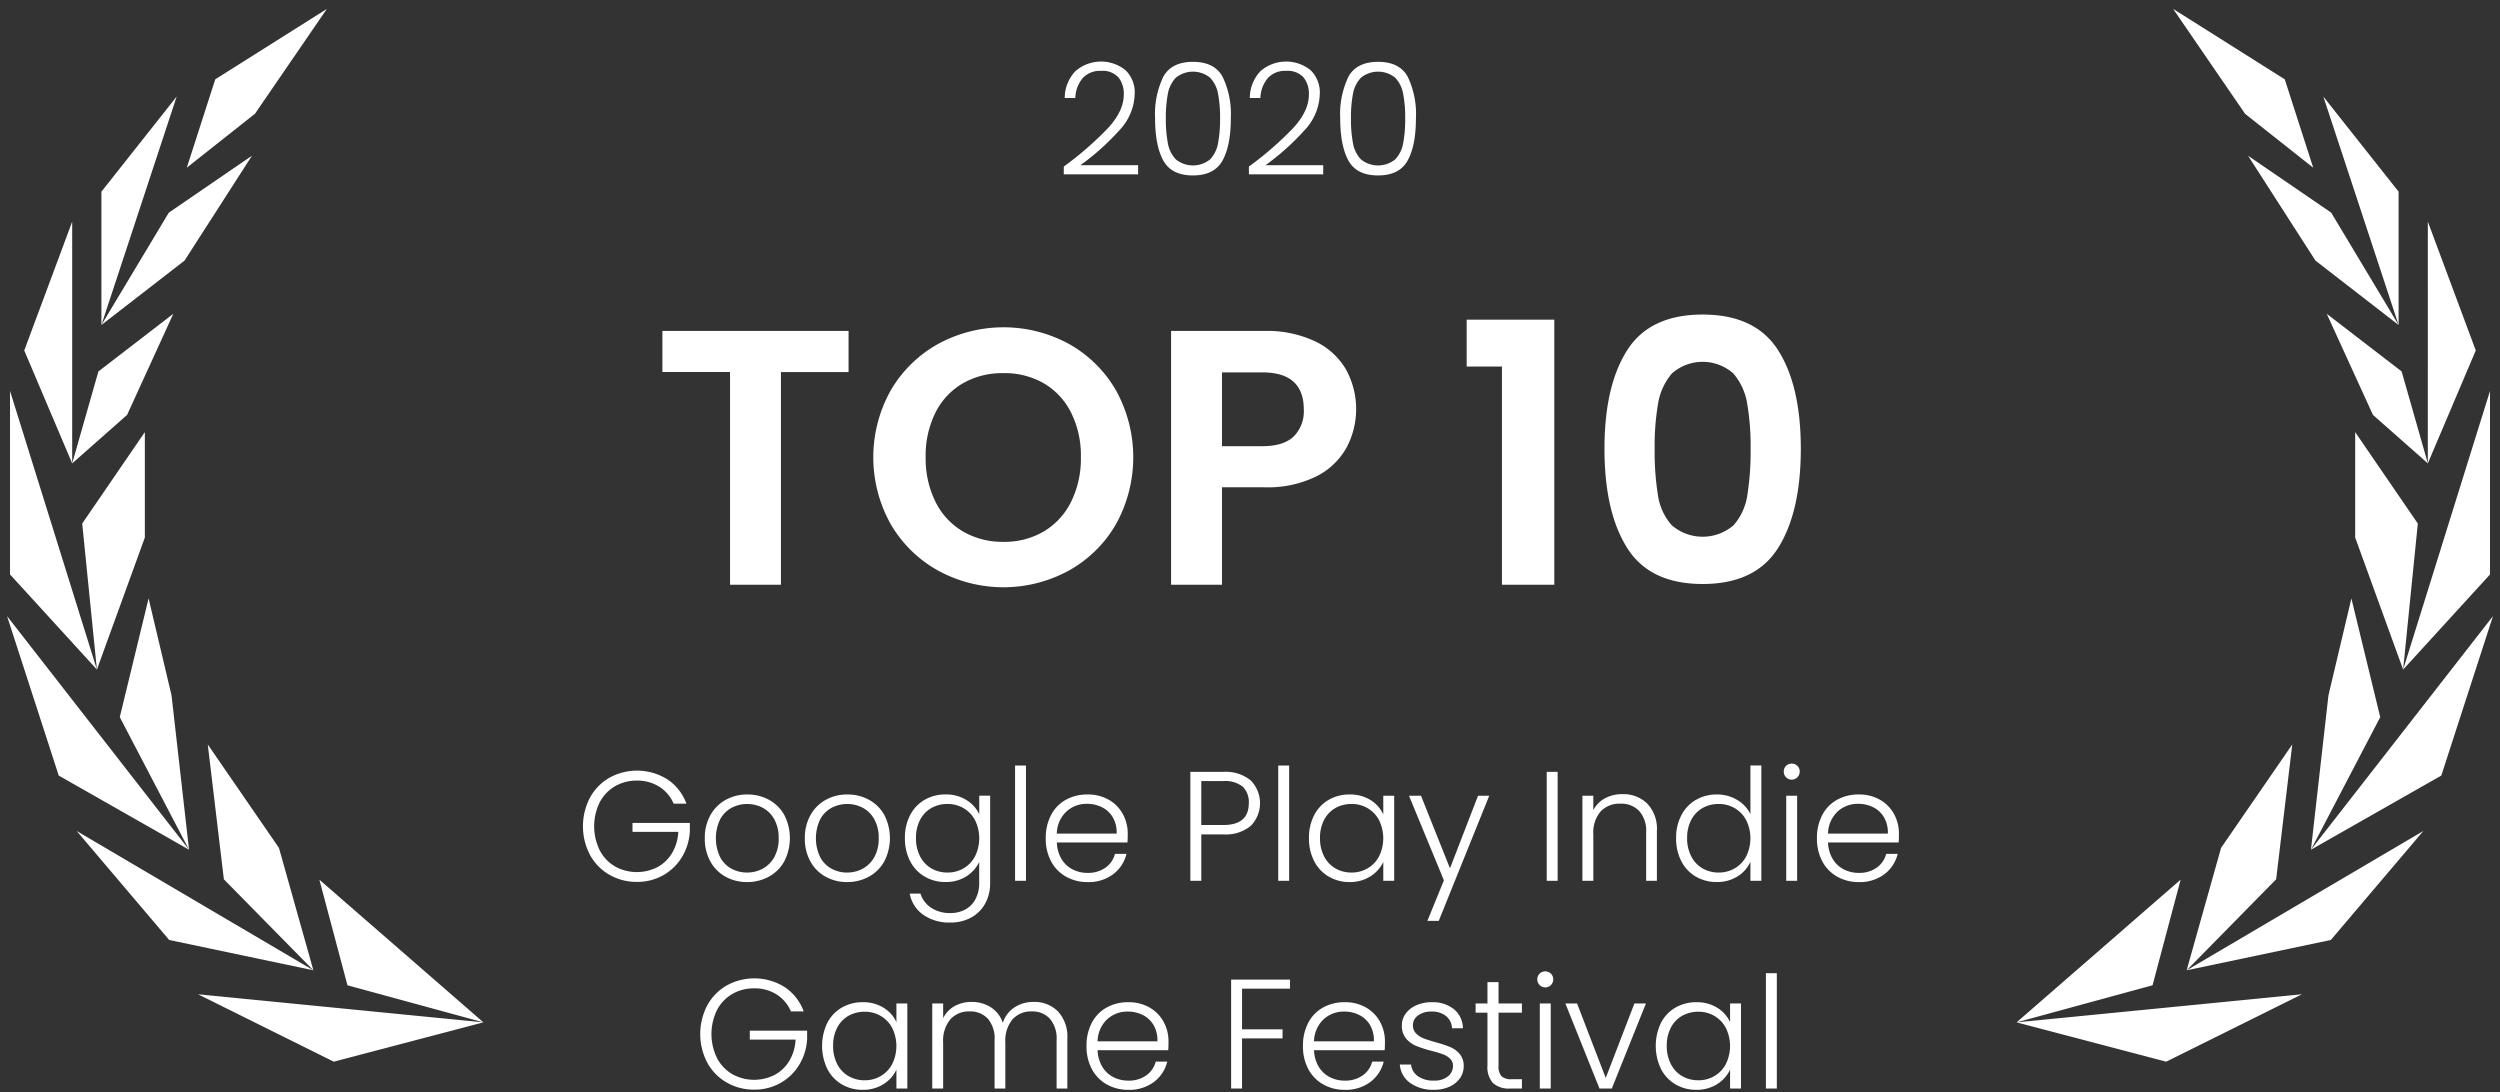 <svg xmlns="http://www.w3.org/2000/svg" width="481.313" height="210.312" viewBox="0 0 481.313 210.312">
  <rect x="0" y="0" width="481.313" height="210.312" fill="#333333" stroke="none"/>
  <path id="Vereinigungsmenge_1" data-name="Vereinigungsmenge 1" d="M351.061,207.046a7.283,7.283,0,0,1-2.79-2.97,10.283,10.283,0,0,1,0-8.865,7.2,7.2,0,0,1,2.79-2.94,7.9,7.9,0,0,1,4.036-1.035,7.35,7.35,0,0,1,4.035,1.08,6.294,6.294,0,0,1,2.445,2.76v-3.6h2.1v16.38h-2.1v-3.63A6.584,6.584,0,0,1,359.1,207a7.275,7.275,0,0,1-4.036,1.1A7.749,7.749,0,0,1,351.061,207.046Zm1.3-13.2a5.526,5.526,0,0,0-2.174,2.265,7.368,7.368,0,0,0-.8,3.525,7.475,7.475,0,0,0,.8,3.524,5.579,5.579,0,0,0,2.174,2.31,6.135,6.135,0,0,0,3.12.795,6.017,6.017,0,0,0,3.075-.81,5.781,5.781,0,0,0,2.205-2.309,7.882,7.882,0,0,0,0-6.961,5.78,5.78,0,0,0-2.205-2.309,6.017,6.017,0,0,0-3.075-.81A6.236,6.236,0,0,0,352.366,193.846ZM300,206.791a4.759,4.759,0,0,1-2-3.555h2.16a3.1,3.1,0,0,0,1.305,2.235,5.108,5.108,0,0,0,3.1.855,4.081,4.081,0,0,0,2.686-.81,2.512,2.512,0,0,0,.975-2.01,1.869,1.869,0,0,0-.54-1.381,3.841,3.841,0,0,0-1.365-.855,21.47,21.47,0,0,0-2.235-.675,22.7,22.7,0,0,1-2.97-.959,5.062,5.062,0,0,1-1.935-1.426,3.807,3.807,0,0,1-.795-2.534,3.768,3.768,0,0,1,.72-2.22,4.916,4.916,0,0,1,2.039-1.62,7.182,7.182,0,0,1,3-.6,6.484,6.484,0,0,1,4.26,1.336,4.848,4.848,0,0,1,1.74,3.675h-2.1a3.187,3.187,0,0,0-1.125-2.325,4.221,4.221,0,0,0-2.835-.886,4.159,4.159,0,0,0-2.58.751,2.256,2.256,0,0,0-.99,1.859,2.193,2.193,0,0,0,.585,1.575,4.01,4.01,0,0,0,1.455.96q.869.346,2.34.765a22.226,22.226,0,0,1,2.82.93,4.9,4.9,0,0,1,1.8,1.32,3.531,3.531,0,0,1,.78,2.31,4.023,4.023,0,0,1-.72,2.354,4.89,4.89,0,0,1-2.011,1.635,6.958,6.958,0,0,1-2.969.6A7.614,7.614,0,0,1,300,206.791Zm-16.755.27a7.31,7.31,0,0,1-2.865-2.94,9.187,9.187,0,0,1-1.035-4.455,9.4,9.4,0,0,1,1.02-4.47,7.087,7.087,0,0,1,2.85-2.939,8.413,8.413,0,0,1,4.17-1.021,8,8,0,0,1,4.1,1.021,7.044,7.044,0,0,1,2.7,2.745,7.828,7.828,0,0,1,.945,3.825q0,1.08-.059,1.65h-13.59a6.582,6.582,0,0,0,.9,3.18,5.3,5.3,0,0,0,2.129,2,6.235,6.235,0,0,0,2.88.675,5.786,5.786,0,0,0,3.435-.99,4.647,4.647,0,0,0,1.845-2.67h2.219a6.931,6.931,0,0,1-2.565,3.915,7.838,7.838,0,0,1-4.935,1.516A8.269,8.269,0,0,1,283.246,207.061Zm.06-12.525a5.99,5.99,0,0,0-1.83,4.23H293a5.822,5.822,0,0,0-.735-3.12,4.964,4.964,0,0,0-2.085-1.949,6.348,6.348,0,0,0-2.88-.661A5.722,5.722,0,0,0,283.307,194.536Zm-41.73,12.525a7.316,7.316,0,0,1-2.865-2.94,9.187,9.187,0,0,1-1.035-4.455,9.4,9.4,0,0,1,1.02-4.47,7.087,7.087,0,0,1,2.85-2.939,8.413,8.413,0,0,1,4.17-1.021,8,8,0,0,1,4.1,1.021,7.044,7.044,0,0,1,2.7,2.745,7.828,7.828,0,0,1,.945,3.825q0,1.08-.059,1.65h-13.59a6.582,6.582,0,0,0,.9,3.18,5.3,5.3,0,0,0,2.129,2,6.235,6.235,0,0,0,2.88.675,5.786,5.786,0,0,0,3.435-.99,4.647,4.647,0,0,0,1.845-2.67h2.22a6.94,6.94,0,0,1-2.565,3.915,7.842,7.842,0,0,1-4.936,1.516A8.269,8.269,0,0,1,241.576,207.061Zm.06-12.525a5.991,5.991,0,0,0-1.83,4.23h11.52a5.822,5.822,0,0,0-.735-3.12,4.964,4.964,0,0,0-2.085-1.949,6.348,6.348,0,0,0-2.88-.661A5.722,5.722,0,0,0,241.637,194.536Zm-51.075,12.51a7.277,7.277,0,0,1-2.79-2.97,10.274,10.274,0,0,1,0-8.865,7.2,7.2,0,0,1,2.79-2.94,7.9,7.9,0,0,1,4.035-1.035,7.351,7.351,0,0,1,4.036,1.08,6.287,6.287,0,0,1,2.444,2.76v-3.6h2.1v16.38h-2.1v-3.63A6.578,6.578,0,0,1,198.6,207a7.272,7.272,0,0,1-4.035,1.1A7.747,7.747,0,0,1,190.562,207.046Zm1.3-13.2a5.533,5.533,0,0,0-2.175,2.265,7.368,7.368,0,0,0-.795,3.525,7.475,7.475,0,0,0,.795,3.524,5.587,5.587,0,0,0,2.175,2.31,6.135,6.135,0,0,0,3.12.795,6.012,6.012,0,0,0,3.074-.81,5.775,5.775,0,0,0,2.205-2.309,7.882,7.882,0,0,0,0-6.961,5.774,5.774,0,0,0-2.205-2.309,6.012,6.012,0,0,0-3.074-.81A6.236,6.236,0,0,0,191.867,193.846ZM168.406,206.7a9.84,9.84,0,0,1-3.735-3.811,11.909,11.909,0,0,1,0-11.07,9.844,9.844,0,0,1,3.735-3.81,11.016,11.016,0,0,1,11.16.315,9.524,9.524,0,0,1,3.66,4.68h-2.46a7.181,7.181,0,0,0-2.745-3.255,7.854,7.854,0,0,0-4.335-1.184,8.212,8.212,0,0,0-4.2,1.08,7.714,7.714,0,0,0-2.939,3.074,10.519,10.519,0,0,0,0,9.285,7.686,7.686,0,0,0,2.939,3.09,8.707,8.707,0,0,0,8.145.135,7.309,7.309,0,0,0,2.821-2.7,8.878,8.878,0,0,0,1.215-4.1h-8.82v-1.71h11.039v1.53a10.614,10.614,0,0,1-1.5,5,9.855,9.855,0,0,1-3.615,3.525,10.087,10.087,0,0,1-5.085,1.29A10.39,10.39,0,0,1,168.406,206.7Zm200.07,1.155v-22.2h2.1v22.2Zm-32.04,0-6.57-16.38h2.25l5.521,14.34,5.52-14.34h2.22l-6.57,16.38Zm-11.49,0v-16.38h2.1v16.38Zm-5.7,0a4.616,4.616,0,0,1-3.3-1.035,4.563,4.563,0,0,1-1.079-3.4v-10.17h-2.281v-1.77h2.281v-4.11H317v4.11h4.5v1.77H317v10.17a2.913,2.913,0,0,0,.57,2.07,2.81,2.81,0,0,0,2.011.57h1.92v1.8Zm-53.73,0v-20.97h11.34v1.74h-9.239v7.83h7.8V198.2h-7.8v9.66Zm-33.6,0V198.5a5.841,5.841,0,0,0-1.29-4.08,4.521,4.521,0,0,0-3.51-1.41,4.725,4.725,0,0,0-3.69,1.53,6.414,6.414,0,0,0-1.381,4.44v8.88h-2.07V198.5a5.841,5.841,0,0,0-1.29-4.08,4.558,4.558,0,0,0-3.54-1.41,4.725,4.725,0,0,0-3.69,1.53,6.414,6.414,0,0,0-1.381,4.44v8.88h-2.1v-16.38h2.1v2.82a5.37,5.37,0,0,1,2.22-2.325,6.528,6.528,0,0,1,3.21-.795,6.819,6.819,0,0,1,3.735,1.02,5.756,5.756,0,0,1,2.325,3,5.535,5.535,0,0,1,2.265-2.984,6.572,6.572,0,0,1,3.645-1.035,6.353,6.353,0,0,1,4.694,1.814,7.13,7.13,0,0,1,1.815,5.265v9.6Zm184.822-12.741,31.582-27.473-5.408,20.334-26.174,7.139,54.943-5.408-26.138,12.979ZM66.618,189.706l54.943,5.408-28.805,7.571ZM121.561,195.115Zm-26.174-7.139L89.98,167.642l31.581,27.473Zm229.529-.04a1.512,1.512,0,0,1-.45-1.111,1.46,1.46,0,0,1,.45-1.094,1.557,1.557,0,0,1,2.16,0,1.46,1.46,0,0,1,.45,1.094,1.511,1.511,0,0,1-.45,1.111,1.521,1.521,0,0,1-2.16,0ZM88.826,185.091l-27.76-5.84L43.257,158.269,88.825,185.09,71.593,167.57l-3.1-25.957,13.7,19.9,6.634,23.577h0Zm360.649,0,6.633-23.577,13.7-19.9-3.1,25.957-17.232,17.521,45.57-26.823-17.81,20.983ZM206.237,174.4a6.362,6.362,0,0,1-2.6-4.08h2.07a5.033,5.033,0,0,0,2.056,2.73,6.477,6.477,0,0,0,3.7,1.021,5.942,5.942,0,0,0,2.85-.675,4.825,4.825,0,0,0,1.98-2,6.423,6.423,0,0,0,.72-3.12v-4.05A6.586,6.586,0,0,1,214.547,167a7.219,7.219,0,0,1-4.005,1.094,7.812,7.812,0,0,1-4.035-1.049,7.271,7.271,0,0,1-2.79-2.97,9.435,9.435,0,0,1-1.005-4.441,9.34,9.34,0,0,1,1.005-4.424,7.193,7.193,0,0,1,2.79-2.94,7.89,7.89,0,0,1,4.035-1.035,7.37,7.37,0,0,1,4.02,1.08,6.305,6.305,0,0,1,2.46,2.73v-3.569h2.1v16.8a8.026,8.026,0,0,1-.975,3.991,6.744,6.744,0,0,1-2.715,2.685,8.162,8.162,0,0,1-3.96.945A8.735,8.735,0,0,1,206.237,174.4Zm1.575-20.55a5.528,5.528,0,0,0-2.175,2.265,7.364,7.364,0,0,0-.795,3.524,7.479,7.479,0,0,0,.795,3.525,5.586,5.586,0,0,0,2.175,2.31,6.132,6.132,0,0,0,3.119.795,6.015,6.015,0,0,0,3.075-.81,5.783,5.783,0,0,0,2.205-2.31,7.88,7.88,0,0,0,0-6.96,5.783,5.783,0,0,0-2.205-2.31,6.015,6.015,0,0,0-3.075-.81A6.224,6.224,0,0,0,207.812,153.846Zm95.49,21.72,3.18-7.8-6.72-16.29h2.31l5.58,13.98,5.4-13.98h2.16l-9.72,24.089Zm78.9-8.505a7.308,7.308,0,0,1-2.865-2.939,9.191,9.191,0,0,1-1.035-4.455,9.4,9.4,0,0,1,1.02-4.47,7.1,7.1,0,0,1,2.85-2.94,8.422,8.422,0,0,1,4.17-1.02,8.006,8.006,0,0,1,4.1,1.02,7.051,7.051,0,0,1,2.7,2.745,7.831,7.831,0,0,1,.945,3.825q0,1.08-.059,1.651h-13.59a6.587,6.587,0,0,0,.9,3.18,5.3,5.3,0,0,0,2.129,2,6.235,6.235,0,0,0,2.88.675,5.786,5.786,0,0,0,3.435-.99,4.657,4.657,0,0,0,1.845-2.67h2.22a6.94,6.94,0,0,1-2.565,3.915,7.847,7.847,0,0,1-4.936,1.515A8.259,8.259,0,0,1,382.2,167.061Zm.06-12.524a5.989,5.989,0,0,0-1.83,4.23h11.519a5.809,5.809,0,0,0-.734-3.12,4.96,4.96,0,0,0-2.085-1.95,6.347,6.347,0,0,0-2.88-.66A5.718,5.718,0,0,0,382.262,154.536Zm-27.285,12.51a7.283,7.283,0,0,1-2.79-2.97,9.445,9.445,0,0,1-1-4.441,9.229,9.229,0,0,1,1.02-4.424,7.3,7.3,0,0,1,2.8-2.94,7.9,7.9,0,0,1,4.036-1.035,7.4,7.4,0,0,1,3.9,1.05,6.423,6.423,0,0,1,2.551,2.73v-9.36h2.1v22.2h-2.1V164.2A6.317,6.317,0,0,1,363.031,167a7.292,7.292,0,0,1-4.02,1.094A7.814,7.814,0,0,1,354.976,167.046Zm1.305-13.2a5.526,5.526,0,0,0-2.174,2.265,7.364,7.364,0,0,0-.8,3.524,7.479,7.479,0,0,0,.8,3.525,5.585,5.585,0,0,0,2.174,2.31,6.135,6.135,0,0,0,3.12.795,6.017,6.017,0,0,0,3.075-.81,5.789,5.789,0,0,0,2.205-2.31,7.88,7.88,0,0,0,0-6.96,5.789,5.789,0,0,0-2.205-2.31,6.017,6.017,0,0,0-3.075-.81A6.227,6.227,0,0,0,356.281,153.846Zm-71.985,13.2a7.278,7.278,0,0,1-2.79-2.97,9.435,9.435,0,0,1-1.005-4.441,9.34,9.34,0,0,1,1.005-4.424,7.2,7.2,0,0,1,2.79-2.94,7.893,7.893,0,0,1,4.035-1.035,7.351,7.351,0,0,1,4.036,1.08,6.282,6.282,0,0,1,2.444,2.76v-3.6h2.1v16.38h-2.1v-3.631A6.58,6.58,0,0,1,292.336,167,7.272,7.272,0,0,1,288.3,168.1,7.755,7.755,0,0,1,284.3,167.046Zm1.3-13.2a5.533,5.533,0,0,0-2.175,2.265,7.364,7.364,0,0,0-.795,3.524,7.479,7.479,0,0,0,.795,3.525,5.592,5.592,0,0,0,2.175,2.31,6.135,6.135,0,0,0,3.12.795,6.012,6.012,0,0,0,3.074-.81,5.777,5.777,0,0,0,2.205-2.31,7.88,7.88,0,0,0,0-6.96,5.777,5.777,0,0,0-2.205-2.31,6.012,6.012,0,0,0-3.074-.81A6.227,6.227,0,0,0,285.6,153.846Zm-51.87,13.215a7.3,7.3,0,0,1-2.866-2.939,9.2,9.2,0,0,1-1.035-4.455,9.385,9.385,0,0,1,1.021-4.47,7.093,7.093,0,0,1,2.849-2.94,8.426,8.426,0,0,1,4.171-1.02,8.008,8.008,0,0,1,4.1,1.02,7.051,7.051,0,0,1,2.7,2.745,7.831,7.831,0,0,1,.945,3.825q0,1.08-.06,1.651h-13.59a6.6,6.6,0,0,0,.9,3.18,5.3,5.3,0,0,0,2.13,2,6.23,6.23,0,0,0,2.88.675,5.784,5.784,0,0,0,3.434-.99,4.648,4.648,0,0,0,1.845-2.67h2.22a6.94,6.94,0,0,1-2.565,3.915,7.845,7.845,0,0,1-4.935,1.515A8.255,8.255,0,0,1,233.732,167.061Zm.059-12.524a5.989,5.989,0,0,0-1.83,4.23h11.52a5.818,5.818,0,0,0-.735-3.12,4.958,4.958,0,0,0-2.084-1.95,6.349,6.349,0,0,0-2.88-.66A5.718,5.718,0,0,0,233.791,154.536Zm-46.364,12.524a7.476,7.476,0,0,1-2.911-2.939,8.984,8.984,0,0,1-1.065-4.455,8.88,8.88,0,0,1,1.08-4.455,7.557,7.557,0,0,1,2.94-2.94,8.423,8.423,0,0,1,4.17-1.035,8.511,8.511,0,0,1,4.185,1.035,7.429,7.429,0,0,1,2.94,2.94,9.758,9.758,0,0,1-.015,8.895,7.468,7.468,0,0,1-2.97,2.955,8.6,8.6,0,0,1-4.2,1.035A8.338,8.338,0,0,1,187.427,167.061Zm1.184-13.26a5.419,5.419,0,0,0-2.205,2.22,8.47,8.47,0,0,0,0,7.29,5.439,5.439,0,0,0,2.191,2.219,6.188,6.188,0,0,0,2.984.735,6.281,6.281,0,0,0,3-.735,5.6,5.6,0,0,0,2.235-2.219,7.2,7.2,0,0,0,.855-3.645,7.307,7.307,0,0,0-.84-3.645,5.519,5.519,0,0,0-2.22-2.22,6.488,6.488,0,0,0-6,0Zm-20.444,13.26a7.476,7.476,0,0,1-2.911-2.939,8.984,8.984,0,0,1-1.065-4.455,8.88,8.88,0,0,1,1.08-4.455,7.557,7.557,0,0,1,2.94-2.94,8.423,8.423,0,0,1,4.17-1.035,8.511,8.511,0,0,1,4.185,1.035,7.429,7.429,0,0,1,2.94,2.94,9.758,9.758,0,0,1-.015,8.895,7.468,7.468,0,0,1-2.97,2.955,8.6,8.6,0,0,1-4.2,1.035A8.338,8.338,0,0,1,168.167,167.061Zm1.184-13.26a5.419,5.419,0,0,0-2.205,2.22,8.47,8.47,0,0,0,0,7.29,5.439,5.439,0,0,0,2.191,2.219,6.188,6.188,0,0,0,2.984.735,6.282,6.282,0,0,0,3-.735,5.6,5.6,0,0,0,2.235-2.219,7.2,7.2,0,0,0,.855-3.645,7.307,7.307,0,0,0-.84-3.645,5.519,5.519,0,0,0-2.22-2.22,6.488,6.488,0,0,0-6,0Zm-23.52,12.9a9.838,9.838,0,0,1-3.735-3.81,11.9,11.9,0,0,1,0-11.07,9.838,9.838,0,0,1,3.735-3.81,11.016,11.016,0,0,1,11.16.315,9.52,9.52,0,0,1,3.66,4.68h-2.461a7.166,7.166,0,0,0-2.745-3.255,7.841,7.841,0,0,0-4.334-1.185,8.21,8.21,0,0,0-4.2,1.08,7.713,7.713,0,0,0-2.94,3.075,10.519,10.519,0,0,0,0,9.285,7.688,7.688,0,0,0,2.94,3.09,8.707,8.707,0,0,0,8.145.135,7.307,7.307,0,0,0,2.82-2.7,8.86,8.86,0,0,0,1.215-4.1h-8.82v-1.71h11.04v1.53a10.621,10.621,0,0,1-1.5,5,9.867,9.867,0,0,1-3.614,3.525,10.1,10.1,0,0,1-5.085,1.29A10.388,10.388,0,0,1,145.831,166.7Zm226.56,1.156v-16.38h2.1v16.38Zm-26.969,0V158.5a5.715,5.715,0,0,0-1.336-4.081,4.781,4.781,0,0,0-3.645-1.409,4.942,4.942,0,0,0-3.78,1.5,6.216,6.216,0,0,0-1.409,4.41v8.941h-2.1v-16.38h2.1v2.79a5.357,5.357,0,0,1,2.25-2.295,6.884,6.884,0,0,1,3.33-.8,6.586,6.586,0,0,1,4.8,1.815,7.026,7.026,0,0,1,1.86,5.265v9.6Zm-19.14,0v-20.97h2.1v20.97Zm-51.69,0v-22.2h2.1v22.2Zm-16.92,0v-20.97H264a7.55,7.55,0,0,1,5.295,1.65,6.247,6.247,0,0,1,.015,8.73,7.542,7.542,0,0,1-5.31,1.65h-4.23v8.941Zm2.1-10.741H264q4.919,0,4.92-4.2a4.119,4.119,0,0,0-1.17-3.181,5.421,5.421,0,0,0-3.75-1.08h-4.23Zm-35.85,10.741v-22.2h2.1v22.2Zm249.491-5.982,3.371-29.724,4.417-18.658,5.552,22.857-13.34,25.525L508.455,116.9l-9.95,30.7ZM64.887,161.874ZM39.8,147.6l-9.95-30.7,35.042,44.977Zm11.753-11.248L57.1,113.492l4.417,18.659,3.37,29.723Zm320.813,11.587a1.5,1.5,0,0,1-.45-1.11,1.457,1.457,0,0,1,.45-1.1,1.559,1.559,0,0,1,2.16,0,1.46,1.46,0,0,1,.45,1.1,1.508,1.508,0,0,1-.45,1.11,1.521,1.521,0,0,1-2.16,0Zm109.56-46.16v-20.3l12.057,17.6-2.828,28.116,16.727-53.645v35.331l-16.727,18.314ZM47.15,127.192,30.422,108.878V73.546L47.15,127.192,44.321,99.076l12.058-17.6v20.3ZM47.15,127.192Zm161.932-19.066a24.038,24.038,0,0,1-9.1-8.925,26.368,26.368,0,0,1,0-25.76,24.045,24.045,0,0,1,9.1-8.925,26.336,26.336,0,0,1,25.235,0,23.861,23.861,0,0,1,9.03,8.925,26.6,26.6,0,0,1,0,25.76,23.782,23.782,0,0,1-9.065,8.925,26.261,26.261,0,0,1-25.2,0Zm4.8-36.05a13.419,13.419,0,0,0-5.285,5.636,18.5,18.5,0,0,0-1.89,8.574,18.72,18.72,0,0,0,1.89,8.61,13.605,13.605,0,0,0,5.285,5.705,15.113,15.113,0,0,0,7.8,2,14.923,14.923,0,0,0,7.77-2A13.679,13.679,0,0,0,234.7,94.9a18.72,18.72,0,0,0,1.89-8.61,18.5,18.5,0,0,0-1.89-8.574,13.49,13.49,0,0,0-5.251-5.636,15.14,15.14,0,0,0-7.77-1.959A15.333,15.333,0,0,0,213.877,72.076Zm103.774,38.78v-42h-6.79V59.826h16.87v51.03Zm-63.7,0V62h17.99a21.738,21.738,0,0,1,9.66,1.96,13.657,13.657,0,0,1,5.985,5.39,15.808,15.808,0,0,1,.139,15.12,13.623,13.623,0,0,1-5.81,5.53,21.14,21.14,0,0,1-9.975,2.1h-8.19v18.76Zm9.8-26.67h7.77q4.059,0,6.02-1.855a6.835,6.835,0,0,0,1.96-5.215q0-7.139-7.98-7.14h-7.77Zm-94.711,26.67V69.906H156.022V62h35.84v7.91h-13.02v40.95Zm172.725-7.07q-4.375-6.931-4.375-19.111,0-12.11,4.375-18.969t14.525-6.861q10.149,0,14.525,6.861t4.375,18.969q0,12.181-4.375,19.111t-14.525,6.93Q346.141,110.716,341.767,103.786Zm8.61-33.6a11.752,11.752,0,0,0-2.66,5.775,48.124,48.124,0,0,0-.665,8.715,53.026,53.026,0,0,0,.63,8.925,11.208,11.208,0,0,0,2.66,5.81,9.13,9.13,0,0,0,11.9,0A11.2,11.2,0,0,0,364.9,93.6a53.023,53.023,0,0,0,.63-8.925,48.217,48.217,0,0,0-.664-8.715,11.752,11.752,0,0,0-2.66-5.775,8.932,8.932,0,0,0-11.83,0Zm145.532-29.23,9.229,24.8L495.909,87.5ZM485.346,78.161l-8.9-19.469,14.421,11.1,5.047,17.7ZM33.161,65.759l9.229-24.8V87.5l5.047-17.7,14.421-11.1-8.9,19.469L42.391,87.5Zm457.124-4.9-16.007-12.4L461.3,28.265l16.007,10.96,12.979,21.632L475.792,16.872l14.493,18.315ZM490.285,60.856ZM48.015,35.187,62.508,16.872,48.015,60.856,60.994,39.225,77,28.265,64.022,48.454l-16.007,12.4ZM288.092,29.18q-1.575-2.88-1.575-8.13a16.614,16.614,0,0,1,1.589-8.01q1.59-2.85,5.7-2.85t5.7,2.85a16.612,16.612,0,0,1,1.59,8.01q0,5.25-1.59,8.13t-5.7,2.88Q289.666,32.06,288.092,29.18Zm2.415-15.93a6.025,6.025,0,0,0-1.53,3.091,24.111,24.111,0,0,0-.39,4.71,24.923,24.923,0,0,0,.39,4.815,6.037,6.037,0,0,0,1.53,3.1,5.238,5.238,0,0,0,6.6,0,6.037,6.037,0,0,0,1.53-3.1,24.915,24.915,0,0,0,.391-4.815,24.1,24.1,0,0,0-.391-4.71,6.025,6.025,0,0,0-1.53-3.091,5.238,5.238,0,0,0-6.6,0ZM252.452,29.18q-1.575-2.88-1.575-8.13a16.613,16.613,0,0,1,1.589-8.01q1.59-2.85,5.7-2.85t5.7,2.85a16.613,16.613,0,0,1,1.59,8.01q0,5.25-1.59,8.13t-5.7,2.88Q254.026,32.06,252.452,29.18Zm2.415-15.93a6.025,6.025,0,0,0-1.53,3.091,24.111,24.111,0,0,0-.39,4.71,24.923,24.923,0,0,0,.39,4.815,6.037,6.037,0,0,0,1.53,3.1,5.238,5.238,0,0,0,6.6,0,6.037,6.037,0,0,0,1.53-3.1,24.915,24.915,0,0,0,.391-4.815A24.1,24.1,0,0,0,263,16.34a6.025,6.025,0,0,0-1.53-3.091,5.238,5.238,0,0,0-6.6,0Zm14.07,18.6v-1.5a63.381,63.381,0,0,0,8.536-7.425q3.015-3.285,3.015-6.435a5.018,5.018,0,0,0-1.036-3.315,4.152,4.152,0,0,0-3.375-1.245,4.429,4.429,0,0,0-3.524,1.425,6.184,6.184,0,0,0-1.4,3.8h-2.04a7.536,7.536,0,0,1,2.056-5.175,7.52,7.52,0,0,1,9.615-.211,5.944,5.944,0,0,1,1.8,4.635,10.562,10.562,0,0,1-3.015,7.035,47.146,47.146,0,0,1-7.425,6.645h11.1v1.77Zm-35.64,0v-1.5a63.38,63.38,0,0,0,8.536-7.425q3.015-3.285,3.015-6.435a5.022,5.022,0,0,0-1.035-3.315,4.155,4.155,0,0,0-3.375-1.245,4.43,4.43,0,0,0-3.525,1.425,6.184,6.184,0,0,0-1.395,3.8h-2.04a7.536,7.536,0,0,1,2.056-5.175,7.52,7.52,0,0,1,9.615-.211,5.944,5.944,0,0,1,1.8,4.635,10.562,10.562,0,0,1-3.015,7.035,47.145,47.145,0,0,1-7.425,6.645h11.1v1.77ZM460.723,20.189,446.878,0l21.488,13.556,5.48,17.016ZM69.935,13.556,91.422,0,77.578,20.189,64.455,30.572Z" transform="translate(-28.493 1.716)" fill="#fff" stroke="rgba(0,0,0,0)" stroke-miterlimit="10" stroke-width="1"/>
</svg>
